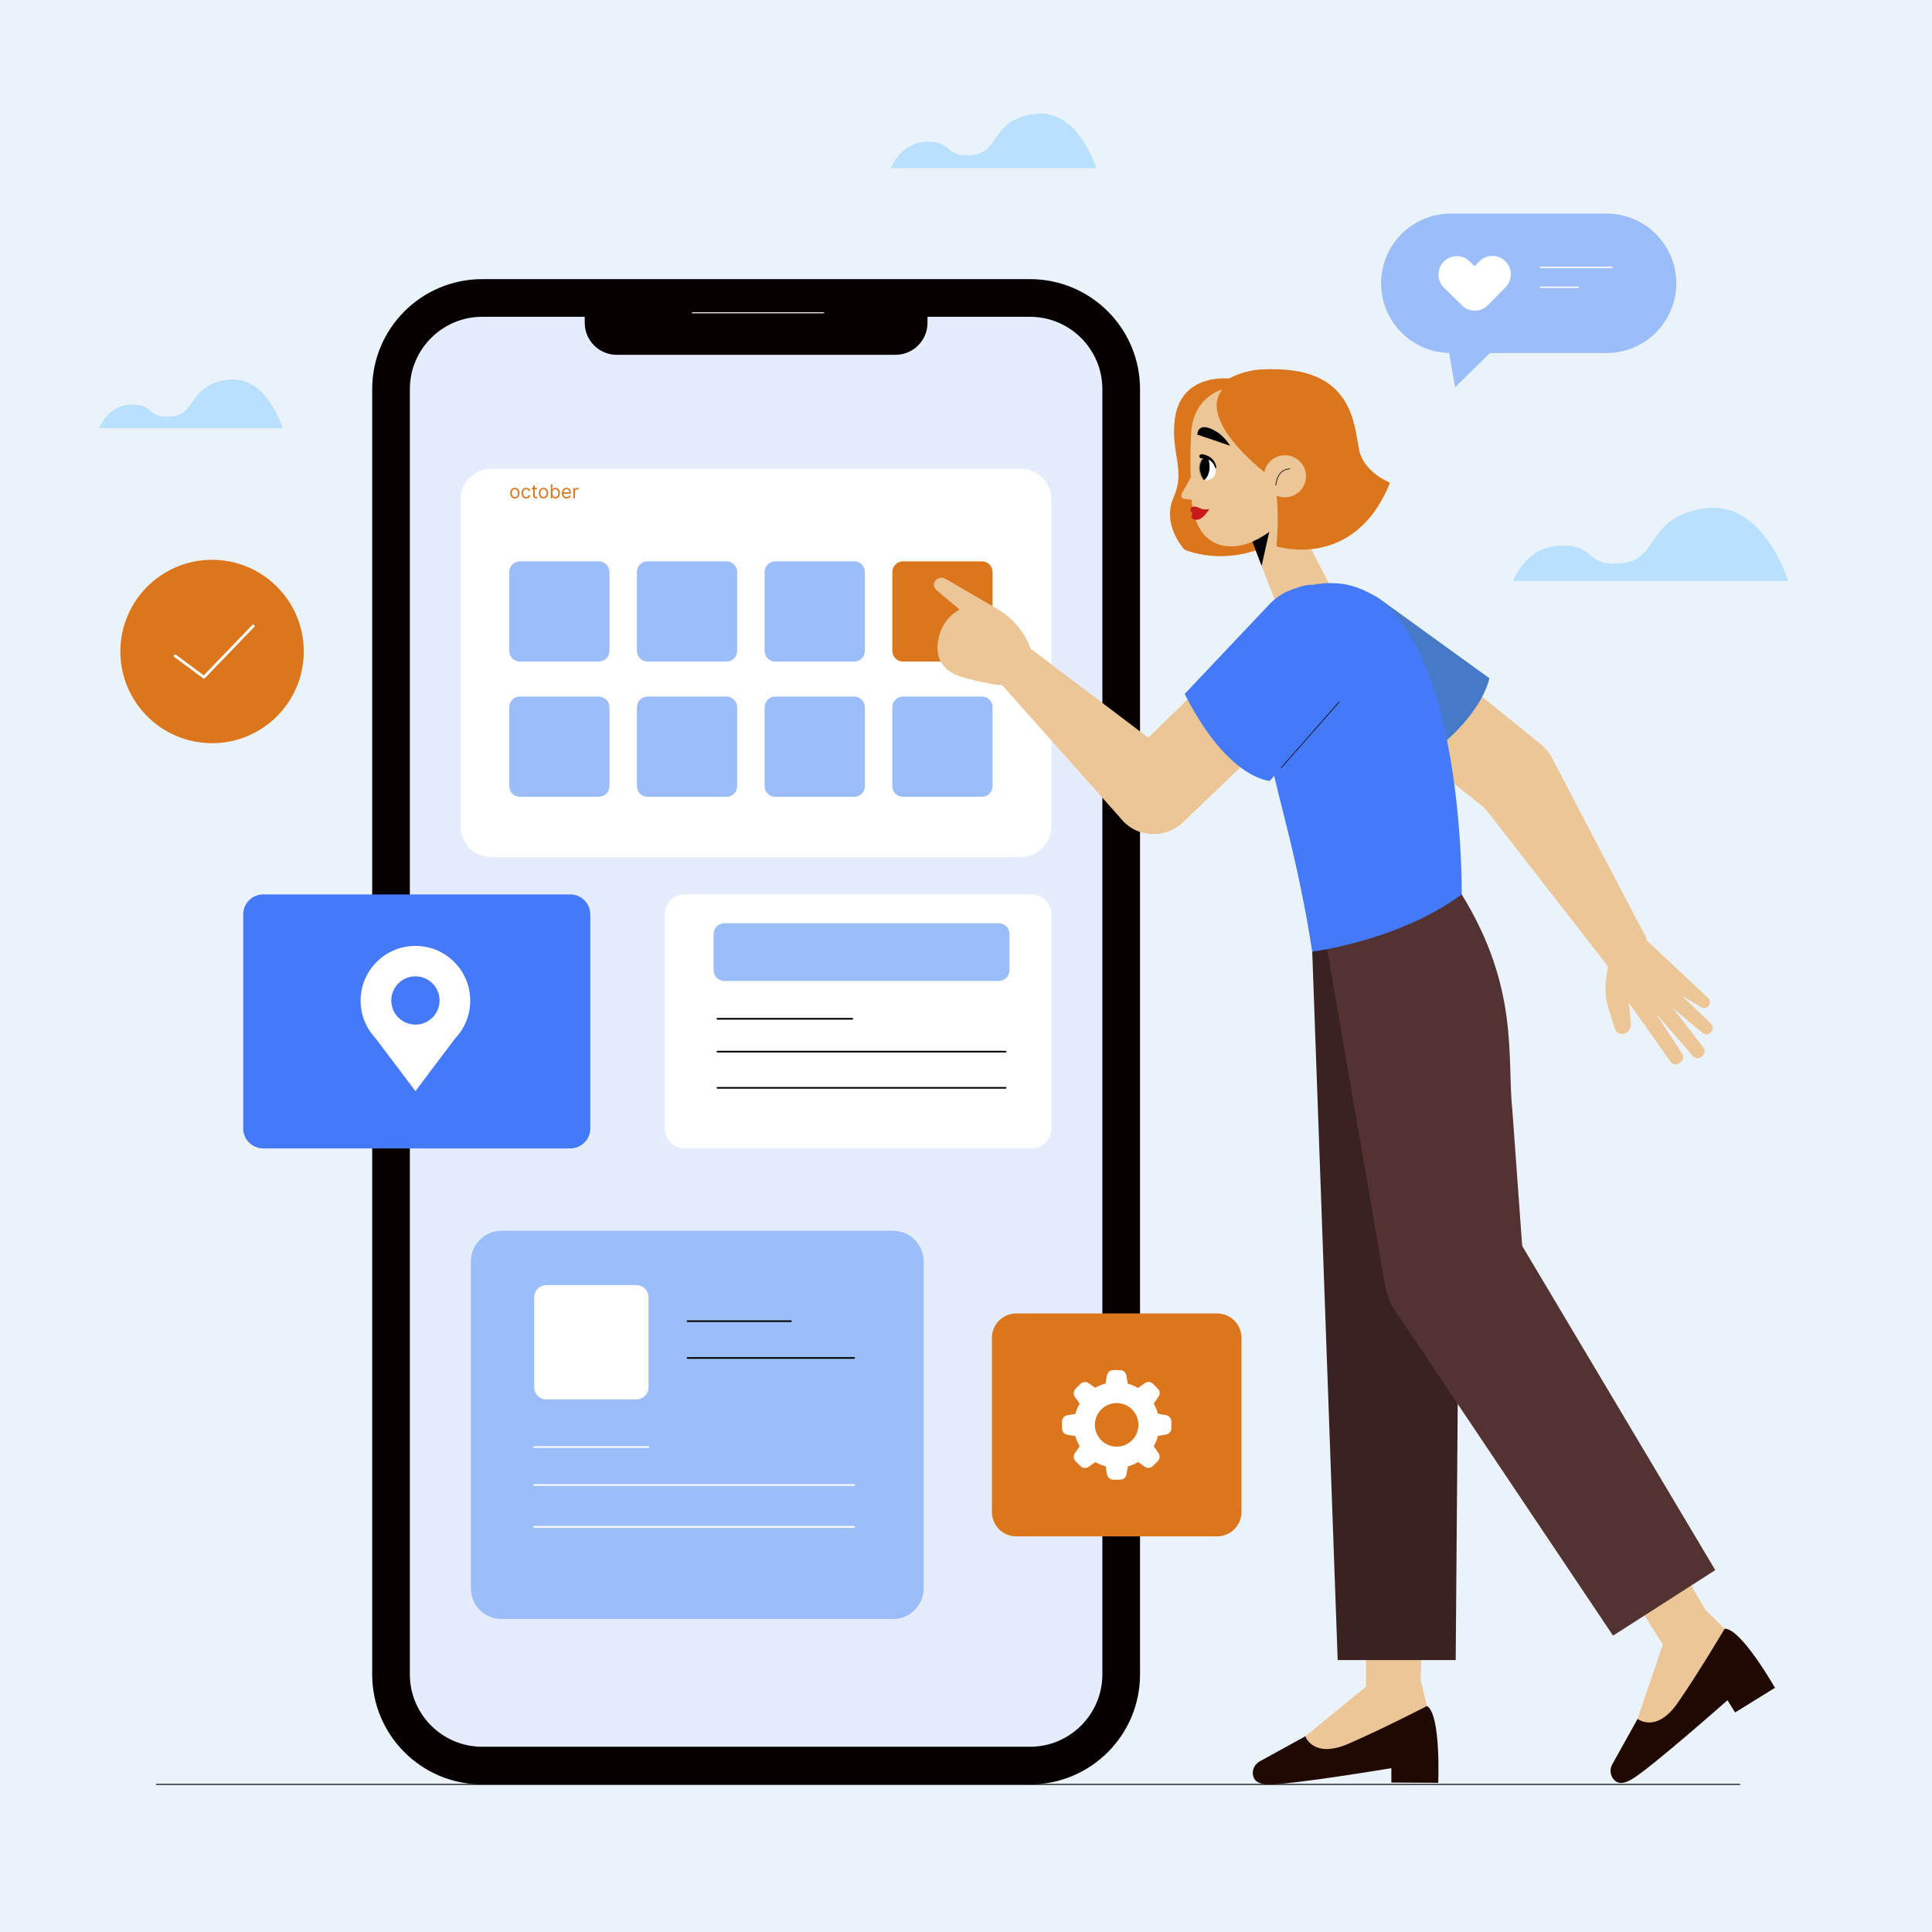 <?xml version="1.0" encoding="UTF-8"?> <svg xmlns="http://www.w3.org/2000/svg" width="2000" height="2000" viewBox="0 0 2000 2000" fill="none"><rect x="0" y="0" width="2000" height="2000" fill="#333333" stroke="none"/> <g clip-path="url(#clip0_825_4854)"> <rect width="2000" height="2000" fill="#EBF3FA"></rect> <path d="M1566.35 601.408C1566.35 601.408 1578.73 565.672 1615.87 564.756C1653.02 563.84 1639.68 586.748 1678.73 583.084C1717.78 579.416 1703.5 535.432 1764.45 526.268C1825.41 517.108 1851.13 601.408 1851.13 601.408H1566.35Z" fill="#B9E1FF"></path> <path d="M922.307 174.125C922.307 174.125 931.551 147.437 959.291 146.749C987.031 146.065 977.075 163.173 1006.24 160.437C1035.4 157.701 1024.73 124.853 1070.25 118.013C1115.77 111.169 1134.97 174.125 1134.97 174.125H922.307Z" fill="#B9E1FF"></path> <path d="M102.738 443.316C102.738 443.316 111.001 419.468 135.791 418.856C160.58 418.244 151.683 433.532 177.744 431.084C203.805 428.64 194.271 399.288 234.954 393.172C275.637 387.056 292.797 443.316 292.797 443.316H102.738Z" fill="#B9E1FF"></path> <path d="M1066.28 1847.22H499.167C436.279 1847.22 385.301 1796.24 385.301 1733.35V402.831C385.301 339.943 436.279 288.964 499.167 288.964H1066.28C1129.17 288.964 1180.15 339.943 1180.15 402.831V1733.35C1180.15 1796.24 1129.17 1847.22 1066.28 1847.22Z" fill="#E5EDFD"></path> <path d="M1066.28 288.964H499.167C436.279 288.964 385.301 339.943 385.301 402.831V1733.35C385.301 1796.24 436.279 1847.22 499.167 1847.22H1066.28C1129.17 1847.22 1180.15 1796.24 1180.15 1733.35V402.831C1180.15 339.943 1129.17 288.964 1066.28 288.964ZM1066.28 327.956C1107.57 327.956 1141.16 361.547 1141.16 402.831V1733.35C1141.16 1774.64 1107.57 1808.23 1066.28 1808.23H499.167C457.879 1808.23 424.291 1774.64 424.291 1733.35V402.831C424.291 361.547 457.879 327.956 499.167 327.956H1066.28Z" fill="#060000"></path> <path d="M960.147 292.901H605.303V334.177C605.303 352.469 620.131 367.297 638.419 367.297H927.023C945.315 367.297 960.147 352.469 960.147 334.177V292.901Z" fill="#060000"></path> <path d="M716.672 323.829H852.74" stroke="white" stroke-width="1.019" stroke-miterlimit="10" stroke-linecap="round" stroke-linejoin="round"></path> <path d="M924.433 1676.01H519.145C501.637 1676.01 487.441 1661.81 487.441 1644.3V1305.8C487.441 1288.3 501.637 1274.1 519.145 1274.1H924.433C941.941 1274.1 956.137 1288.3 956.137 1305.8V1644.3C956.137 1661.81 941.941 1676.01 924.433 1676.01Z" fill="#9BBDF9"></path> <path d="M658.748 1448.69H565.616C558.656 1448.69 553.008 1443.05 553.008 1436.08V1342.95C553.008 1335.99 558.656 1330.34 565.616 1330.34H658.748C665.712 1330.34 671.356 1335.99 671.356 1342.95V1436.08C671.356 1443.05 665.712 1448.69 658.748 1448.69Z" fill="white"></path> <path d="M711.75 1367.68H818.722" stroke="black" stroke-width="1.733" stroke-miterlimit="10" stroke-linecap="round" stroke-linejoin="round"></path> <path d="M711.75 1405.77H884.254" stroke="black" stroke-width="1.733" stroke-miterlimit="10" stroke-linecap="round" stroke-linejoin="round"></path> <path d="M553.008 1497.96H671.356" stroke="white" stroke-width="1.733" stroke-miterlimit="10" stroke-linecap="round" stroke-linejoin="round"></path> <path d="M553.008 1537.29H884.256" stroke="white" stroke-width="1.733" stroke-miterlimit="10" stroke-linecap="round" stroke-linejoin="round"></path> <path d="M553.008 1580.62H884.256" stroke="white" stroke-width="1.733" stroke-miterlimit="10" stroke-linecap="round" stroke-linejoin="round"></path> <path d="M314.454 674.417C314.454 726.841 271.957 769.341 219.53 769.341C167.105 769.341 124.605 726.841 124.605 674.417C124.605 621.993 167.105 579.493 219.53 579.493C271.957 579.493 314.454 621.993 314.454 674.417Z" fill="#DC761C"></path> <path d="M181.295 678.935L211.089 701.003L262.131 648.039" stroke="white" stroke-width="2.848" stroke-miterlimit="10" stroke-linecap="round" stroke-linejoin="round"></path> <path d="M590.331 1188.83H272.493C261.04 1188.83 251.754 1179.54 251.754 1168.09V946.637C251.754 935.181 261.04 925.897 272.493 925.897H590.331C601.783 925.897 611.071 935.181 611.071 946.637V1168.09C611.071 1179.54 601.783 1188.83 590.331 1188.83Z" fill="#4479FA"></path> <path d="M430.037 1060.67C416.241 1060.67 405.057 1049.49 405.057 1035.69C405.057 1021.9 416.241 1010.71 430.037 1010.71C443.833 1010.71 455.021 1021.9 455.021 1035.69C455.021 1049.49 443.833 1060.67 430.037 1060.67ZM486.805 1035.96C486.805 1004.61 461.389 979.193 430.037 979.193C398.687 979.193 373.271 1004.61 373.271 1035.96C373.271 1046.43 376.159 1056.21 381.107 1064.64H381.076L381.237 1064.85C383.415 1068.52 385.977 1071.92 388.895 1075L430.037 1129.49L471.137 1075.05C474.089 1071.94 476.677 1068.5 478.873 1064.79L478.993 1064.64H478.969C483.917 1056.21 486.805 1046.43 486.805 1035.96Z" fill="white"></path> <path d="M1056.66 887.176H508.546C491.034 887.176 476.842 872.984 476.842 855.476V516.976C476.842 499.468 491.034 485.272 508.546 485.272H1056.66C1074.17 485.272 1088.37 499.468 1088.37 516.976V855.476C1088.37 872.984 1074.17 887.176 1056.66 887.176Z" fill="white"></path> <path d="M619.837 684.875H538.173C532.069 684.875 527.121 679.923 527.121 673.819V592.155C527.121 586.051 532.069 581.099 538.173 581.099H619.837C625.945 581.099 630.893 586.051 630.893 592.155V673.819C630.893 679.923 625.945 684.875 619.837 684.875Z" fill="#9BBDF9"></path> <path d="M752.04 684.875H670.376C664.268 684.875 659.32 679.923 659.32 673.819V592.155C659.32 586.051 664.268 581.099 670.376 581.099H752.04C758.144 581.099 763.092 586.051 763.092 592.155V673.819C763.092 679.923 758.144 684.875 752.04 684.875Z" fill="#9BBDF9"></path> <path d="M884.244 684.875H802.575C796.471 684.875 791.52 679.923 791.52 673.819V592.155C791.52 586.051 796.471 581.099 802.575 581.099H884.244C890.344 581.099 895.296 586.051 895.296 592.155V673.819C895.296 679.923 890.344 684.875 884.244 684.875Z" fill="#9BBDF9"></path> <path d="M1016.44 684.875H934.777C928.673 684.875 923.725 679.923 923.725 673.819V592.155C923.725 586.051 928.673 581.099 934.777 581.099H1016.44C1022.55 581.099 1027.5 586.051 1027.5 592.155V673.819C1027.5 679.923 1022.55 684.875 1016.44 684.875Z" fill="#DC761C"></path> <path d="M619.837 824.855H538.173C532.069 824.855 527.121 819.908 527.121 813.804V732.14C527.121 726.032 532.069 721.084 538.173 721.084H619.837C625.945 721.084 630.893 726.032 630.893 732.14V813.804C630.893 819.908 625.945 824.855 619.837 824.855Z" fill="#9BBDF9"></path> <path d="M752.04 824.855H670.376C664.268 824.855 659.32 819.908 659.32 813.804V732.14C659.32 726.032 664.268 721.084 670.376 721.084H752.04C758.144 721.084 763.092 726.032 763.092 732.14V813.804C763.092 819.908 758.144 824.855 752.04 824.855Z" fill="#9BBDF9"></path> <path d="M884.244 824.855H802.575C796.471 824.855 791.52 819.908 791.52 813.804V732.14C791.52 726.032 796.471 721.084 802.575 721.084H884.244C890.344 721.084 895.296 726.032 895.296 732.14V813.804C895.296 819.908 890.344 824.855 884.244 824.855Z" fill="#9BBDF9"></path> <path d="M1016.44 824.855H934.777C928.673 824.855 923.725 819.908 923.725 813.804V732.14C923.725 726.032 928.673 721.084 934.777 721.084H1016.44C1022.55 721.084 1027.5 726.032 1027.5 732.14V813.804C1027.5 819.908 1022.55 824.855 1016.44 824.855Z" fill="#9BBDF9"></path> <path d="M532.966 516.038C532.001 516.038 531.155 515.808 530.426 515.349C529.703 514.89 529.137 514.247 528.729 513.422C528.325 512.596 528.123 511.631 528.123 510.527C528.123 509.413 528.325 508.442 528.729 507.611C529.137 506.781 529.703 506.136 530.426 505.677C531.155 505.217 532.001 504.988 532.966 504.988C533.931 504.988 534.776 505.217 535.499 505.677C536.228 506.136 536.794 506.781 537.197 507.611C537.606 508.442 537.81 509.413 537.81 510.527C537.81 511.631 537.606 512.596 537.197 513.422C536.794 514.247 536.228 514.89 535.499 515.349C534.776 515.808 533.931 516.038 532.966 516.038ZM532.966 514.563C533.699 514.563 534.302 514.375 534.776 513.999C535.249 513.623 535.599 513.129 535.826 512.517C536.054 511.905 536.167 511.241 536.167 510.527C536.167 509.812 536.054 509.147 535.826 508.53C535.599 507.913 535.249 507.414 534.776 507.034C534.302 506.653 533.699 506.463 532.966 506.463C532.233 506.463 531.63 506.653 531.157 507.034C530.684 507.414 530.334 507.913 530.106 508.53C529.879 509.147 529.765 509.812 529.765 510.527C529.765 511.241 529.879 511.905 530.106 512.517C530.334 513.129 530.684 513.623 531.157 513.999C531.63 514.375 532.233 514.563 532.966 514.563ZM544.659 516.038C543.657 516.038 542.794 515.802 542.07 515.328C541.346 514.855 540.79 514.203 540.4 513.373C540.01 512.543 539.816 511.594 539.816 510.527C539.816 509.441 540.015 508.483 540.414 507.653C540.818 506.818 541.379 506.166 542.098 505.697C542.822 505.224 543.666 504.988 544.631 504.988C545.382 504.988 546.06 505.127 546.663 505.405C547.266 505.684 547.76 506.073 548.145 506.574C548.53 507.075 548.769 507.66 548.862 508.328H547.22C547.094 507.841 546.816 507.409 546.385 507.034C545.958 506.653 545.382 506.463 544.659 506.463C544.019 506.463 543.457 506.63 542.975 506.964C542.497 507.293 542.123 507.76 541.854 508.363C541.59 508.961 541.458 509.664 541.458 510.471C541.458 511.297 541.588 512.016 541.847 512.628C542.112 513.241 542.483 513.716 542.961 514.055C543.443 514.394 544.009 514.563 544.659 514.563C545.086 514.563 545.473 514.489 545.821 514.34C546.169 514.192 546.463 513.978 546.705 513.7C546.946 513.422 547.118 513.088 547.22 512.698H548.862C548.769 513.329 548.539 513.897 548.173 514.403C547.811 514.904 547.331 515.303 546.732 515.6C546.139 515.892 545.447 516.038 544.659 516.038ZM555.911 505.127V506.519H550.372V505.127H555.911ZM551.986 502.566H553.629V512.754C553.629 513.218 553.696 513.565 553.83 513.797C553.97 514.025 554.146 514.178 554.359 514.257C554.577 514.331 554.807 514.368 555.048 514.368C555.229 514.368 555.378 514.359 555.494 514.34C555.609 514.317 555.702 514.298 555.772 514.285L556.106 515.76C555.995 515.802 555.839 515.843 555.64 515.885C555.44 515.931 555.187 515.955 554.881 515.955C554.417 515.955 553.963 515.855 553.517 515.655C553.077 515.456 552.71 515.152 552.418 514.744C552.13 514.336 551.986 513.821 551.986 513.199V502.566ZM562.609 516.038C561.644 516.038 560.797 515.808 560.069 515.349C559.345 514.89 558.779 514.247 558.371 513.422C557.967 512.596 557.766 511.631 557.766 510.527C557.766 509.413 557.967 508.442 558.371 507.611C558.779 506.781 559.345 506.136 560.069 505.677C560.797 505.217 561.644 504.988 562.609 504.988C563.574 504.988 564.418 505.217 565.142 505.677C565.87 506.136 566.436 506.781 566.84 507.611C567.248 508.442 567.452 509.413 567.452 510.527C567.452 511.631 567.248 512.596 566.84 513.422C566.436 514.247 565.87 514.89 565.142 515.349C564.418 515.808 563.574 516.038 562.609 516.038ZM562.609 514.563C563.342 514.563 563.945 514.375 564.418 513.999C564.891 513.623 565.241 513.129 565.469 512.517C565.696 511.905 565.81 511.241 565.81 510.527C565.81 509.812 565.696 509.147 565.469 508.53C565.241 507.913 564.891 507.414 564.418 507.034C563.945 506.653 563.342 506.463 562.609 506.463C561.876 506.463 561.273 506.653 560.8 507.034C560.326 507.414 559.976 507.913 559.749 508.53C559.521 509.147 559.408 509.812 559.408 510.527C559.408 511.241 559.521 511.905 559.749 512.517C559.976 513.129 560.326 513.623 560.8 513.999C561.273 514.375 561.876 514.563 562.609 514.563ZM570.182 515.815V501.564H571.824V506.825H571.963C572.084 506.639 572.251 506.403 572.464 506.115C572.682 505.823 572.993 505.563 573.397 505.336C573.805 505.104 574.357 504.988 575.053 504.988C575.953 504.988 576.746 505.213 577.433 505.663C578.119 506.113 578.655 506.751 579.04 507.576C579.425 508.402 579.618 509.376 579.618 510.499C579.618 511.631 579.425 512.612 579.04 513.443C578.655 514.268 578.121 514.908 577.44 515.363C576.758 515.813 575.971 516.038 575.081 516.038C574.394 516.038 573.844 515.924 573.431 515.697C573.018 515.465 572.701 515.203 572.478 514.911C572.255 514.614 572.084 514.368 571.963 514.173H571.768V515.815H570.182ZM571.796 510.471C571.796 511.278 571.914 511.99 572.151 512.607C572.388 513.22 572.733 513.7 573.188 514.048C573.642 514.391 574.199 514.563 574.858 514.563C575.544 514.563 576.117 514.382 576.577 514.02C577.041 513.654 577.389 513.162 577.62 512.545C577.857 511.923 577.975 511.232 577.975 510.471C577.975 509.72 577.859 509.042 577.627 508.439C577.4 507.831 577.054 507.351 576.591 506.999C576.131 506.642 575.554 506.463 574.858 506.463C574.19 506.463 573.628 506.632 573.174 506.971C572.719 507.305 572.376 507.773 572.144 508.377C571.912 508.975 571.796 509.673 571.796 510.471ZM586.611 516.038C585.581 516.038 584.693 515.811 583.946 515.356C583.204 514.897 582.631 514.257 582.227 513.436C581.828 512.61 581.629 511.649 581.629 510.555C581.629 509.46 581.828 508.495 582.227 507.66C582.631 506.82 583.192 506.166 583.911 505.697C584.635 505.224 585.479 504.988 586.444 504.988C587.001 504.988 587.551 505.08 588.093 505.266C588.636 505.452 589.13 505.753 589.576 506.171C590.021 506.584 590.376 507.131 590.64 507.813C590.905 508.495 591.037 509.335 591.037 510.332V511.028H582.798V509.608H589.367C589.367 509.005 589.246 508.467 589.005 507.994C588.768 507.521 588.43 507.147 587.989 506.873C587.553 506.6 587.038 506.463 586.444 506.463C585.79 506.463 585.224 506.625 584.746 506.95C584.273 507.27 583.909 507.688 583.654 508.203C583.399 508.718 583.271 509.27 583.271 509.859V510.805C583.271 511.612 583.41 512.297 583.688 512.858C583.971 513.415 584.363 513.839 584.864 514.131C585.366 514.419 585.948 514.563 586.611 514.563C587.043 514.563 587.432 514.503 587.78 514.382C588.133 514.257 588.437 514.071 588.692 513.825C588.947 513.575 589.144 513.264 589.283 512.893L590.87 513.338C590.703 513.876 590.422 514.349 590.028 514.758C589.634 515.161 589.146 515.477 588.567 515.704C587.987 515.927 587.335 516.038 586.611 516.038ZM593.535 515.815V505.127H595.122V506.741H595.233C595.428 506.212 595.78 505.783 596.291 505.454C596.801 505.125 597.376 504.96 598.016 504.96C598.137 504.96 598.288 504.962 598.469 504.967C598.65 504.971 598.787 504.978 598.879 504.988V506.658C598.824 506.644 598.696 506.623 598.497 506.595C598.302 506.563 598.095 506.546 597.877 506.546C597.358 506.546 596.894 506.655 596.486 506.873C596.082 507.087 595.762 507.384 595.525 507.764C595.293 508.14 595.177 508.569 595.177 509.052V515.815H593.535Z" fill="#DC761C"></path> <path d="M1067.62 1188.83H709.041C697.585 1188.83 688.301 1179.54 688.301 1168.09V946.637C688.301 935.181 697.585 925.897 709.041 925.897H1067.62C1079.08 925.897 1088.36 935.181 1088.36 946.637V1168.09C1088.36 1179.54 1079.08 1188.83 1067.62 1188.83Z" fill="white"></path> <path d="M1033.97 1015.5H749.767C743.663 1015.5 738.715 1010.55 738.715 1004.44V966.776C738.715 960.672 743.663 955.724 749.767 955.724H1033.97C1040.07 955.724 1045.02 960.672 1045.02 966.776V1004.44C1045.02 1010.55 1040.07 1015.5 1033.97 1015.5Z" fill="#9BBDF9"></path> <path d="M742.717 1054.65H882.309" stroke="black" stroke-width="1.733" stroke-miterlimit="10" stroke-linecap="round" stroke-linejoin="round"></path> <path d="M742.717 1088.64H1041.02" stroke="black" stroke-width="1.733" stroke-miterlimit="10" stroke-linecap="round" stroke-linejoin="round"></path> <path d="M742.717 1126.13H1041.02" stroke="black" stroke-width="1.733" stroke-miterlimit="10" stroke-linecap="round" stroke-linejoin="round"></path> <path d="M1259.91 1590.44H1052.06C1038.11 1590.44 1026.81 1579.13 1026.81 1565.19V1384.91C1026.81 1370.97 1038.11 1359.67 1052.06 1359.67H1259.91C1273.86 1359.67 1285.16 1370.97 1285.16 1384.91V1565.19C1285.16 1579.13 1273.86 1590.44 1259.91 1590.44Z" fill="#DC761C"></path> <path d="M1155.97 1497.55C1143.52 1497.54 1133.42 1487.45 1133.42 1475C1133.42 1462.55 1143.52 1452.46 1155.97 1452.46C1168.42 1452.46 1178.51 1462.55 1178.51 1475C1178.51 1475.04 1178.51 1475.08 1178.51 1475.12C1178.44 1487.53 1168.37 1497.55 1155.97 1497.55ZM1207.17 1465L1198.68 1463.51C1197.69 1459.81 1196.21 1456.26 1194.3 1452.94L1199.25 1445.89C1201.07 1443.3 1200.76 1439.77 1198.52 1437.54L1193.43 1432.45C1191.17 1430.25 1187.64 1430 1185.08 1431.86L1178.03 1436.8C1174.71 1434.89 1171.16 1433.42 1167.46 1432.42L1166 1423.75C1165.47 1420.67 1162.82 1418.4 1159.7 1418.34H1152.37C1149.2 1418.34 1146.48 1420.62 1145.94 1423.75L1144.45 1432.21C1140.75 1433.2 1137.2 1434.67 1133.89 1436.59L1126.86 1431.86C1124.26 1430.04 1120.74 1430.35 1118.5 1432.58L1113.42 1437.67C1111.18 1439.91 1110.87 1443.43 1112.69 1446.02L1117.64 1453.08C1115.73 1456.4 1114.25 1459.95 1113.26 1463.65L1104.8 1465.13C1101.67 1465.68 1099.39 1468.39 1099.39 1471.57V1478.76C1099.39 1481.93 1101.67 1484.65 1104.8 1485.19L1113.26 1486.68C1114.25 1490.38 1115.73 1493.93 1117.64 1497.25L1112.69 1504.3C1110.87 1506.9 1111.18 1510.42 1113.42 1512.66L1118.5 1517.74C1120.74 1519.98 1124.26 1520.28 1126.86 1518.47L1133.91 1513.52C1137.23 1515.43 1140.78 1516.91 1144.48 1517.9L1145.97 1526.36C1146.51 1529.49 1149.23 1531.77 1152.4 1531.77H1159.7C1162.88 1531.77 1165.59 1529.49 1166.13 1526.36L1167.62 1517.9C1171.32 1516.91 1174.87 1515.44 1178.19 1513.52L1185.08 1518.36C1187.67 1520.18 1191.2 1519.87 1193.43 1517.63L1198.52 1512.55C1200.76 1510.31 1201.07 1506.78 1199.25 1504.2L1194.3 1497.08C1196.21 1493.77 1197.69 1490.22 1198.68 1486.52L1207.17 1485.03C1210.3 1484.49 1212.58 1481.77 1212.57 1478.6V1471.41C1212.57 1468.24 1210.29 1465.54 1207.17 1465Z" fill="white"></path> <path d="M161.613 1847.22H1801.38" stroke="black" stroke-miterlimit="10"></path> <path d="M1501.88 365.439H1663.11C1702.97 365.439 1735.28 333.127 1735.28 293.267C1735.28 253.407 1702.97 221.096 1663.11 221.096H1501.88C1462.02 221.096 1429.71 253.407 1429.71 293.267C1429.71 333.127 1462.02 365.439 1501.88 365.439Z" fill="#9BBDF9"></path> <path d="M1558.62 349.532L1506.3 400.9L1496.79 345.728L1558.62 349.532Z" fill="#9BBDF9"></path> <path d="M1558.28 270.359C1550.76 262.995 1538.72 263.123 1531.36 270.643L1526.51 275.595L1521.52 270.679C1514.03 263.295 1501.97 263.391 1494.58 270.883C1487.21 278.379 1487.3 290.435 1494.8 297.815L1513.32 316.055C1513.36 316.095 1513.39 316.143 1513.42 316.179C1516.38 319.079 1520.04 320.811 1523.84 321.395C1529.7 322.295 1535.89 320.455 1540.35 315.899L1558.57 297.291C1565.93 289.775 1565.8 277.719 1558.28 270.359Z" fill="white"></path> <path d="M1594.72 276.764H1668.9" stroke="white" stroke-width="1.358" stroke-miterlimit="10" stroke-linecap="round" stroke-linejoin="round"></path> <path d="M1594.72 297.345H1633.85" stroke="white" stroke-width="1.358" stroke-miterlimit="10" stroke-linecap="round" stroke-linejoin="round"></path> <path d="M1351.22 1797.41L1303.78 1823.52C1298.75 1826.29 1295.71 1832.62 1297.27 1838.63C1298.5 1843.38 1302.55 1847.01 1313.1 1847.21C1336.56 1847.68 1440.33 1830.39 1440.33 1830.39V1845.3L1488.83 1845.56C1488.83 1845.56 1491.87 1775.02 1477.2 1766.02L1351.22 1797.41Z" fill="#200902"></path> <path d="M1414.77 1745.52L1351.22 1797.4C1351.22 1797.4 1359.4 1820.86 1395.62 1805.22C1431.83 1789.58 1477.2 1766.02 1477.2 1766.02L1470.58 1738.88L1414.77 1745.52Z" fill="#ECC696"></path> <path d="M1470.58 1738.88L1477.2 1550.56L1414.21 1545.44V1766.02L1470.58 1738.88Z" fill="#ECC696"></path> <path d="M1358.42 985.14L1384.77 1718.49H1506.94L1513.18 925.896L1358.42 985.14Z" fill="#3A2222"></path> <path d="M1372.12 972.284L1433.59 1329.59C1441.05 1373.69 1486.26 1400.58 1528.57 1386.09C1559.69 1375.43 1579.74 1345.16 1577.39 1312.34L1565.63 1150.05C1559.7 1094.96 1573.36 1023.72 1513.18 925.896L1372.12 972.284Z" fill="#523332"></path> <path d="M1695.23 1779.4L1668.87 1826.7C1666.08 1831.72 1666.86 1838.71 1671.37 1842.97C1674.93 1846.34 1680.28 1847.26 1689.34 1841.84C1709.47 1829.79 1788.27 1760.08 1788.27 1760.08L1796.18 1772.73L1837.43 1747.21C1837.43 1747.21 1802.58 1685.81 1785.38 1685.97L1695.23 1779.4Z" fill="#200902"></path> <path d="M1721.58 1701.71L1695.23 1779.4C1695.23 1779.4 1714.61 1794.94 1737.01 1762.48C1759.41 1730.01 1785.38 1685.97 1785.38 1685.97L1765.37 1666.47L1721.58 1701.71Z" fill="#ECC696"></path> <path d="M1765.37 1666.47L1671.07 1503.32L1614.96 1532.4L1731.98 1719.39L1765.37 1666.47Z" fill="#ECC696"></path> <path d="M1442.74 1354.56L1669.83 1693.21L1775.65 1625.37L1556.18 1256.9L1442.74 1354.56Z" fill="#523332"></path> <path d="M1273.33 391.971C1273.33 391.971 1222.87 385.399 1216.28 433.155C1211.39 468.703 1227.75 486.211 1214.92 514.803C1202.1 543.395 1226.16 568.959 1226.16 568.959C1226.16 568.959 1285.94 596.724 1350.88 539.948L1273.33 391.971Z" fill="#DC761C"></path> <path d="M1292.93 551.728L1320.31 622.848L1377.59 607.592L1324.69 505.348L1292.93 551.728Z" fill="#ECC696"></path> <path d="M1306.02 585.711L1317.76 533.603L1296.41 560.747L1306.02 585.711Z" fill="black"></path> <path d="M1266.94 402.665C1266.94 402.665 1232.93 409.841 1232.91 452.997C1232.91 452.997 1231.28 469.489 1233.44 514.449C1234.97 546.293 1250 568.345 1279.88 565.301C1294.37 563.821 1309.55 554.977 1323.14 543.525L1342.17 524.125C1386.19 470.417 1340.26 389.477 1271.91 401.681C1270.27 401.973 1268.62 402.301 1266.94 402.665Z" fill="#ECC696"></path> <path d="M1235.62 489.355L1223.57 510.511C1222.15 512.751 1222.89 516.199 1225.84 516.387L1241.46 518.419L1235.62 489.355Z" fill="#ECC696"></path> <path d="M1315.99 476.785C1317.2 467.017 1323.84 399.073 1272.94 407.841C1265.04 409.205 1261.04 398.689 1267.83 394.445C1286.02 383.085 1314.91 375.257 1356.68 391.341C1373.64 397.873 1397 420.229 1397.01 442.189C1397.03 489.333 1381.33 513.237 1353.69 537.505C1352.27 538.753 1350.04 538.329 1349.17 536.649L1331.37 502.245C1331.3 502.121 1331.25 502.005 1331.21 501.873C1329.25 495.629 1319.34 482.497 1316.56 478.885C1316.09 478.277 1315.89 477.549 1315.99 476.785Z" fill="#DC761C"></path> <path d="M1281.91 391.156C1217.9 420.668 1311.58 490.912 1311.58 490.912L1337.94 439.02C1337.94 439.02 1292.61 386.228 1281.91 391.156Z" fill="#DC761C"></path> <path d="M1239.48 449.931L1273.33 461.407C1273.33 461.407 1267.44 450.519 1255.43 444.687C1239.31 436.851 1239.48 449.931 1239.48 449.931Z" fill="black"></path> <path d="M1246.59 473.057C1246.59 473.057 1257.98 475.521 1258.37 486.889C1258.77 498.253 1246.39 497.481 1246.39 497.481C1246.39 497.481 1235.71 483.725 1246.59 473.057Z" fill="white"></path> <mask id="mask0_825_4854" style="mask-type:luminance" maskUnits="userSpaceOnUse" x="1241" y="473" width="18" height="25"> <path d="M1246.59 473.057C1246.59 473.057 1257.98 475.521 1258.37 486.889C1258.77 498.253 1246.39 497.481 1246.39 497.481C1246.39 497.481 1235.71 483.725 1246.59 473.057Z" fill="white"></path> </mask> <g mask="url(#mask0_825_4854)"> <path d="M1248.89 470.12C1248.89 470.12 1257.73 486.552 1246.39 497.48L1240.02 496.872L1239.71 478.76L1248.89 470.12Z" fill="black"></path> </g> <path d="M1243.85 470.201C1245.95 470.345 1247.64 470.813 1249.41 471.501C1251.13 472.201 1252.74 473.181 1254.12 474.409C1255.5 475.633 1256.68 477.085 1257.48 478.697C1258.35 480.273 1258.81 482.001 1259.19 483.689C1259.26 484.049 1259.04 484.401 1258.68 484.477C1258.36 484.549 1258.04 484.369 1257.92 484.069L1257.91 484.017C1257.32 482.501 1256.69 481.017 1255.73 479.773C1254.85 478.481 1253.69 477.437 1252.43 476.609C1251.16 475.781 1249.76 475.185 1248.3 474.833C1246.88 474.485 1245.23 474.329 1243.97 474.433L1243.89 474.441C1242.72 474.541 1241.69 473.673 1241.59 472.501C1241.49 471.333 1242.36 470.301 1243.53 470.201C1243.63 470.193 1243.75 470.193 1243.85 470.201Z" fill="black"></path> <path d="M1235.53 524.456C1231.49 525.092 1231.18 529.776 1234.88 531.292C1234.88 531.292 1229.99 536.284 1237.41 537.944C1244.84 539.608 1251.8 526.928 1251.8 526.928C1242.74 528.936 1240.86 523.62 1235.53 524.456Z" fill="#C7181B"></path> <path d="M1320.75 505.636C1324.73 534.12 1321.41 565.58 1321.41 565.58C1321.41 565.58 1402.2 591.54 1438.91 499.616C1438.91 499.616 1415.46 490.576 1408.27 470.42C1401.07 450.268 1408.17 380.156 1313.88 382.236C1313.88 382.236 1316.25 473.544 1320.75 505.636Z" fill="#DC761C"></path> <path d="M1351.77 490.341C1353.26 502.269 1344.8 513.145 1332.88 514.637C1320.94 516.125 1310.07 507.665 1308.58 495.733C1307.09 483.805 1315.55 472.925 1327.48 471.437C1339.41 469.949 1350.28 478.413 1351.77 490.341Z" fill="#ECC696"></path> <path d="M1320.74 502.241C1320.74 502.241 1321.6 485.669 1335.25 485.377" stroke="black" stroke-width="0.681" stroke-miterlimit="10" stroke-linecap="round" stroke-linejoin="round"></path> <path d="M1461.36 662.209L1595.26 770.649C1614.43 787.025 1615.89 816.153 1598.45 834.361C1582.49 851.013 1556.37 852.477 1538.66 837.705L1393.34 722.581L1461.36 662.209Z" fill="#ECC696"></path> <path d="M1541.69 702.021C1541.69 702.021 1535.97 745.197 1460.73 794.753L1358.46 718.729C1329.9 697.497 1325.73 656.329 1349.45 629.801C1369.1 607.825 1401.73 603.201 1426.71 618.849L1541.69 702.021Z" fill="#467AC9"></path> <path d="M1539.23 839.26L1672.05 1009.9L1704.63 971.712L1605.33 782.172C1589.19 760.388 1557.32 758.368 1538.55 777.94C1522.04 795.156 1522.34 822.416 1539.23 839.26Z" fill="#ECC696"></path> <path d="M1664.3 1002.65L1662.93 1011.2C1661.1 1022.67 1661.99 1034.42 1665.53 1045.49L1671.76 1064.99C1673.24 1069.61 1678.53 1071.81 1682.86 1069.58C1686.51 1067.69 1688.64 1063.78 1688.26 1059.69L1686.23 1038.07L1729.43 1099.21C1731.47 1102.25 1735.72 1102.82 1738.49 1100.41L1740.34 1098.79C1742.53 1096.89 1743.07 1093.71 1741.63 1091.2L1714.05 1049.03L1752.43 1093.08C1754.66 1095.98 1758.92 1096.28 1761.53 1093.72L1762.82 1092.45C1765.01 1090.29 1765.25 1086.84 1763.38 1084.4L1731.64 1043.55L1762.55 1069.27C1765.46 1071.85 1770.01 1071.07 1771.9 1067.67L1772.28 1066.99C1773.58 1064.66 1773.21 1061.75 1771.37 1059.83L1741.17 1030.82L1760.13 1042.15C1763.62 1044.98 1768.87 1043.19 1769.89 1038.82C1770.39 1036.74 1769.75 1034.56 1768.22 1033.07L1691.16 960.939L1675.41 978.951C1669.56 985.651 1665.71 993.867 1664.3 1002.65Z" fill="#ECC696"></path> <path d="M1359.03 605.423C1359.03 605.423 1306.4 600.323 1305.71 695.395C1305.02 790.715 1335.09 835.643 1358.42 985.139C1358.42 985.139 1447.68 974.195 1513.18 925.895C1513.18 925.895 1517.25 575.747 1359.03 605.423Z" fill="#4479FA"></path> <path d="M1348.39 732.797L1223.92 851.941C1205.25 868.893 1176.17 866.661 1160.31 847.057C1145.8 829.129 1147.65 803.033 1164.54 787.329L1297.08 657.697L1348.39 732.797Z" fill="#ECC696"></path> <path d="M1314.45 808.341C1314.45 808.341 1271.03 806.841 1226.4 718.325L1313.92 625.705C1338.36 599.841 1379.74 600.541 1403.29 627.217C1422.8 649.317 1423.56 682.257 1405.08 705.229L1314.45 808.341Z" fill="#4479FA"></path> <path d="M1326.47 794.665L1386.31 726.581" stroke="black" stroke-width="0.681" stroke-miterlimit="10" stroke-linecap="round" stroke-linejoin="round"></path> <path d="M1221.74 788.653L1044.37 654.445L1021.08 690.965L1161.24 848.361C1178.34 868.465 1209.41 868.365 1226.37 848.145C1241.28 830.361 1239.22 803.913 1221.74 788.653Z" fill="#ECC696"></path> <path d="M1067.87 691.507C1061.19 713.983 1039.5 713.083 996.854 701.131C974.278 694.803 966.086 678.803 972.77 656.331C979.454 633.855 1003.09 621.055 1025.57 627.739C1048.04 634.423 1074.55 669.035 1067.87 691.507Z" fill="#ECC696"></path> <path d="M1033.39 630.936L979.19 599.428C975.622 597.008 970.61 597.872 968.146 601.332C966.006 604.332 966.49 608.332 969.282 610.768L1011.35 646.332L1033.39 630.936Z" fill="#ECC696"></path> </g> <defs> <clipPath id="clip0_825_4854"> <rect width="2000" height="2000" fill="white"></rect> </clipPath> </defs> </svg> 